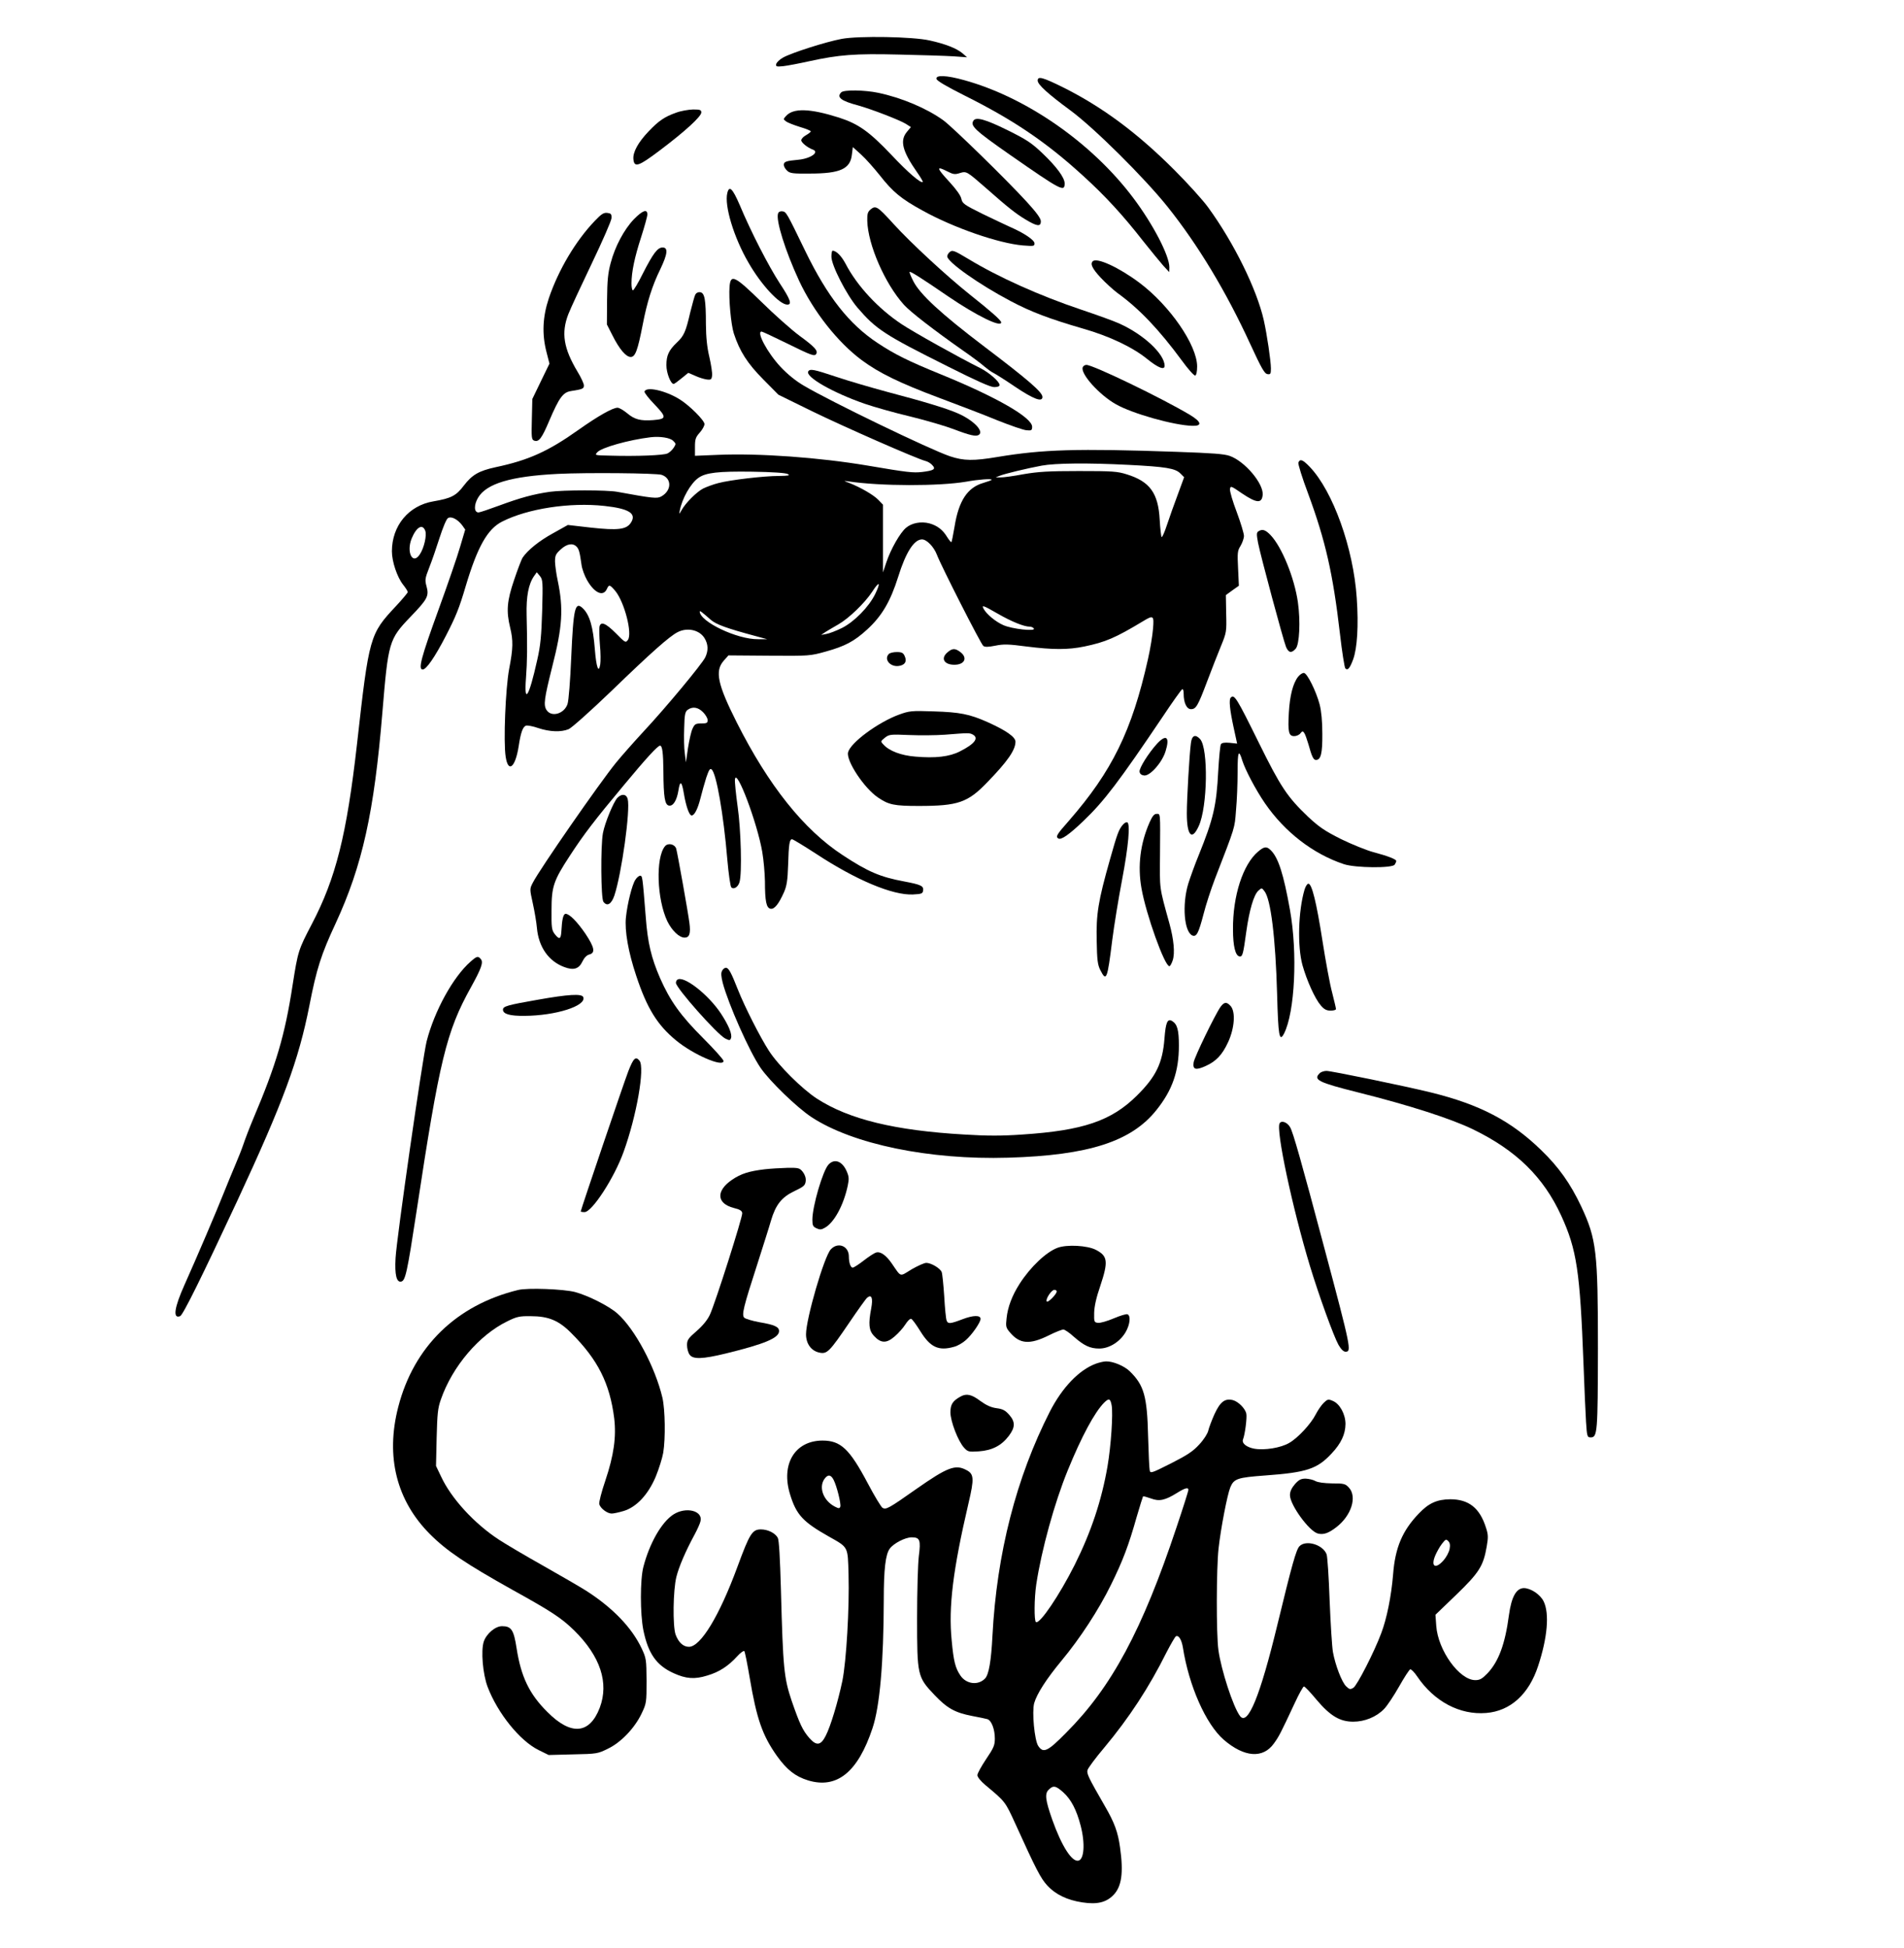 <?xml version="1.0" encoding="UTF-8" standalone="yes"?>
<svg version="1.0" xmlns="http://www.w3.org/2000/svg" width="900pt" height="921pt" viewBox="0 0 1200 1228" preserveAspectRatio="xMidYMid meet">
  <g transform="translate(0,1228) scale(0.1,-0.1)" fill="#000000" stroke="none">
    <path d="M5305 12035 c-101 -19 -317 -88 -370 -118 -22 -12 -41 -31 -43 -41
-3 -16 2 -17 45 -13 26 3 100 17 163 31 188 41 286 49 568 42 141 -3 295 -8
342 -11 l85 -6 -30 26 c-36 30 -106 58 -206 80 -105 24 -445 30 -554 10z"/>
    <path d="M5902 11783 c2 -12 62 -47 173 -103 309 -154 517 -294 750 -507 139
-126 253 -250 380 -413 50 -63 107 -132 127 -155 l37 -40 1 30 c0 74 -103 272
-228 438 -261 347 -674 634 -1066 742 -111 31 -179 33 -174 8z"/>
    <path d="M6540 11772 c0 -25 64 -83 205 -187 151 -111 468 -426 615 -610 192
-241 368 -533 520 -864 70 -152 90 -187 108 -189 19 -3 22 1 22 35 0 47 -25
216 -45 305 -44 194 -187 486 -350 710 -33 46 -130 153 -215 238 -231 231
-449 393 -693 516 -135 67 -167 76 -167 46z"/>
    <path d="M5302 11698 c-31 -31 -2 -54 108 -83 85 -24 256 -90 298 -115 l33
-21 -25 -30 c-46 -55 -29 -122 64 -255 22 -31 38 -59 36 -61 -11 -11 -93 59
-198 171 -140 147 -207 195 -331 235 -183 58 -287 61 -333 10 -18 -20 -18 -21
0 -34 10 -8 49 -23 87 -35 38 -11 69 -24 69 -28 0 -4 -14 -15 -30 -24 -17 -9
-30 -24 -30 -32 0 -15 40 -47 73 -59 44 -16 -15 -57 -92 -64 -76 -7 -91 -12
-91 -32 0 -10 9 -26 21 -37 18 -17 37 -19 143 -18 191 0 255 29 265 119 l6 48
52 -47 c29 -26 81 -85 117 -130 83 -106 135 -149 272 -224 195 -108 478 -206
631 -219 68 -5 73 -5 73 13 0 21 -67 66 -155 104 -27 12 -106 50 -175 83 -115
57 -125 65 -131 94 -4 20 -31 58 -73 104 -85 92 -88 106 -14 68 35 -18 47 -20
77 -10 43 13 43 12 166 -95 139 -123 189 -162 251 -199 70 -42 94 -45 94 -10
0 18 -26 54 -89 123 -129 141 -468 472 -526 514 -104 75 -262 142 -410 173
-86 18 -216 20 -233 3z"/>
    <path d="M4262 11570 c-74 -26 -110 -51 -174 -118 -66 -69 -100 -131 -96 -175
5 -56 33 -46 169 57 158 119 259 212 259 237 0 16 -7 19 -52 19 -29 -1 -77 -9
-106 -20z"/>
    <path d="M6135 11519 c-21 -32 10 -61 232 -216 322 -224 343 -235 343 -179 0
36 -51 105 -138 188 -70 67 -100 87 -223 148 -138 68 -199 85 -214 59z"/>
    <path d="M4584 11064 c-20 -79 41 -281 133 -439 80 -140 196 -265 245 -265 31
0 20 32 -48 135 -69 106 -181 323 -252 493 -45 104 -66 125 -78 76z"/>
    <path d="M5488 10961 c-19 -16 -23 -28 -22 -73 4 -150 111 -396 231 -529 39
-44 192 -162 373 -289 58 -40 119 -86 135 -101 17 -14 41 -32 55 -39 14 -7 75
-45 135 -86 119 -80 175 -101 175 -66 0 30 -89 107 -366 317 -273 207 -406
330 -448 413 -15 30 -26 56 -23 58 5 5 78 -41 244 -155 178 -121 333 -197 333
-163 0 13 -66 71 -196 174 -149 119 -372 325 -483 447 -100 110 -111 117 -143
92z"/>
    <path d="M3995 10898 c-62 -65 -119 -172 -146 -275 -17 -62 -22 -111 -23 -233
l-1 -155 34 -67 c44 -88 86 -138 116 -138 29 0 44 41 76 205 27 141 60 245
110 347 47 98 51 138 15 138 -32 0 -59 -36 -126 -167 -28 -57 -56 -103 -61
-103 -5 0 -9 19 -9 43 0 73 20 167 61 293 21 66 39 130 39 142 0 37 -30 26
-85 -30z"/>
    <path d="M4904 10935 c-16 -41 45 -236 132 -424 91 -195 244 -389 395 -501
109 -81 243 -146 489 -238 118 -44 283 -107 365 -141 83 -33 166 -62 185 -63
31 -3 35 0 35 22 0 58 -222 186 -572 329 -211 86 -293 127 -402 199 -180 119
-316 292 -456 580 -118 244 -120 247 -144 250 -12 2 -24 -3 -27 -13z"/>
    <path d="M3749 10888 c-120 -125 -229 -308 -290 -488 -39 -117 -44 -225 -15
-338 l19 -74 -54 -111 -54 -112 -3 -127 c-3 -114 -2 -129 14 -135 30 -11 48
12 97 128 61 142 85 176 135 184 76 12 82 15 82 36 0 11 -18 50 -40 86 -88
147 -104 244 -58 363 14 36 81 180 148 320 67 140 123 268 124 285 1 26 -3 30
-26 33 -23 3 -38 -7 -79 -50z"/>
    <path d="M5240 10662 c0 -54 95 -240 164 -321 118 -137 168 -170 570 -371 179
-90 268 -130 292 -130 21 0 34 5 34 13 0 21 -65 78 -122 107 -133 66 -421 227
-496 277 -146 97 -280 240 -353 381 -27 50 -57 80 -81 82 -5 0 -8 -17 -8 -38z"/>
    <path d="M5982 10688 c-7 -7 -12 -17 -12 -24 0 -35 202 -178 400 -282 128 -68
248 -113 455 -173 168 -48 315 -118 408 -194 67 -54 107 -69 107 -41 0 74
-131 197 -284 266 -34 16 -143 55 -241 88 -262 88 -523 205 -714 321 -90 54
-100 58 -119 39z"/>
    <path d="M6887 10633 c-17 -16 -3 -46 49 -102 31 -33 79 -77 107 -98 136 -98
261 -229 406 -426 39 -54 77 -96 84 -94 7 2 12 25 12 58 -1 134 -172 383 -364
527 -128 96 -269 161 -294 135z"/>
    <path d="M4598 10474 c-6 -77 9 -240 27 -296 37 -113 86 -189 185 -289 l96
-97 214 -105 c201 -98 658 -299 714 -313 13 -3 33 -15 42 -26 24 -25 10 -34
-65 -43 -57 -6 -89 -3 -341 40 -308 52 -688 79 -945 68 l-145 -6 0 56 c0 48 4
61 30 90 17 19 30 43 30 54 0 23 -94 117 -155 155 -89 56 -212 84 -223 50 -2
-7 27 -44 64 -82 77 -81 76 -91 -10 -98 -79 -6 -117 4 -163 43 -23 19 -50 35
-61 35 -31 0 -124 -53 -247 -140 -190 -135 -314 -191 -522 -235 -105 -23 -147
-47 -200 -116 -48 -64 -80 -80 -191 -99 -156 -26 -262 -153 -262 -315 0 -65
33 -163 71 -211 16 -20 29 -41 29 -46 0 -4 -33 -44 -74 -88 -166 -177 -170
-190 -246 -870 -65 -574 -134 -847 -285 -1135 -85 -163 -87 -169 -121 -385
-48 -314 -104 -503 -248 -842 -24 -57 -51 -128 -61 -158 -10 -30 -34 -91 -53
-135 -19 -44 -51 -123 -72 -175 -44 -111 -168 -402 -247 -578 -65 -145 -75
-216 -28 -198 18 6 140 254 360 726 290 624 387 887 455 1232 45 231 74 322
165 517 169 366 243 700 295 1331 37 444 41 460 176 601 109 113 119 132 102
194 -11 40 -9 50 17 117 16 40 45 124 65 187 21 65 43 119 53 125 21 14 61 -7
90 -45 l19 -27 -32 -108 c-17 -60 -79 -239 -137 -399 -109 -300 -129 -375 -99
-375 23 0 76 77 145 210 64 124 85 176 126 315 74 248 137 360 229 407 161 82
427 123 646 99 155 -17 204 -48 166 -106 -28 -43 -82 -49 -249 -31 l-148 17
-93 -52 c-88 -48 -161 -107 -193 -155 -7 -12 -31 -74 -53 -140 -45 -132 -50
-196 -25 -299 20 -82 19 -132 -6 -261 -23 -123 -37 -461 -22 -554 16 -105 61
-68 82 67 13 86 26 122 46 129 8 3 43 -3 77 -15 72 -24 144 -27 192 -7 19 8
141 117 273 244 245 237 362 341 413 367 61 32 138 15 170 -37 24 -39 25 -79
5 -121 -19 -41 -250 -319 -391 -470 -60 -65 -137 -152 -172 -195 -104 -128
-481 -671 -524 -756 -20 -39 -20 -39 0 -130 11 -50 23 -120 26 -156 11 -119
73 -208 171 -245 60 -23 94 -13 117 37 11 22 26 38 43 42 38 10 32 44 -25 130
-52 76 -101 126 -125 126 -15 0 -23 -34 -27 -110 -3 -51 -13 -55 -43 -16 -18
24 -20 42 -19 149 0 148 12 185 114 341 89 137 159 228 341 446 142 171 214
250 229 250 14 0 20 -45 21 -160 1 -168 9 -214 36 -218 26 -4 49 34 59 97 10
64 21 58 34 -21 14 -82 34 -138 49 -138 18 0 39 42 56 110 9 36 25 93 36 128
17 50 24 61 34 52 30 -25 75 -282 99 -569 8 -90 19 -168 25 -174 16 -16 44 3
52 34 16 55 9 329 -12 474 -11 80 -19 158 -17 173 9 75 141 -276 172 -457 9
-52 16 -135 17 -185 0 -128 9 -170 36 -174 24 -4 51 30 84 104 17 39 23 74 26
169 4 137 9 165 25 165 6 0 75 -42 152 -92 251 -165 482 -262 610 -256 54 3
61 5 64 25 4 29 -14 37 -119 57 -152 28 -230 62 -388 166 -246 161 -467 439
-667 835 -122 242 -139 325 -84 389 l31 35 257 -2 c253 -2 259 -1 356 26 122
34 179 64 261 139 93 85 147 177 196 333 48 154 100 235 150 235 30 0 75 -47
94 -97 25 -67 276 -561 292 -574 9 -8 30 -8 75 1 53 11 84 10 198 -5 166 -21
262 -21 364 0 134 28 195 54 371 160 64 39 69 36 62 -47 -3 -40 -17 -127 -32
-193 -101 -451 -226 -706 -498 -1018 -78 -88 -85 -101 -67 -112 18 -11 68 24
158 110 130 124 225 249 503 662 59 89 113 164 119 168 6 4 10 -7 10 -28 0
-57 19 -97 46 -97 32 0 44 21 102 175 27 72 66 171 86 220 36 88 37 92 34 207
l-2 117 41 30 41 29 -5 109 c-5 98 -4 112 16 143 11 19 21 47 21 62 0 15 -20
82 -45 149 -26 68 -45 133 -43 146 3 22 6 21 77 -28 91 -61 124 -64 129 -8 6
71 -112 211 -207 245 -36 13 -110 18 -336 26 -630 22 -842 15 -1126 -32 -154
-26 -215 -25 -302 4 -127 43 -750 344 -921 445 -50 29 -103 72 -147 119 -82
88 -154 222 -119 222 5 0 77 -34 161 -75 152 -75 173 -83 183 -66 13 20 -10
45 -103 113 -53 39 -162 136 -242 215 -169 165 -194 177 -201 97z m-355 -973
c18 -17 18 -20 3 -43 -9 -14 -26 -30 -39 -36 -23 -12 -195 -19 -361 -14 -99 2
-99 2 -81 22 27 29 196 77 335 94 60 7 124 -3 143 -23z m2867 -151 c238 -12
297 -22 329 -54 l24 -24 -40 -109 c-22 -59 -53 -145 -68 -191 -15 -46 -30 -80
-34 -77 -3 4 -9 53 -12 109 -9 168 -62 241 -207 286 -60 19 -91 21 -302 21
-192 0 -256 -4 -350 -20 -63 -12 -128 -21 -145 -20 l-30 0 25 10 c32 13 173
47 265 64 87 16 291 18 545 5z m-2145 -58 c16 -9 6 -11 -55 -12 -96 0 -308
-25 -383 -45 -32 -8 -74 -24 -95 -34 -42 -22 -111 -91 -136 -136 -16 -28 -17
-28 -12 -5 14 77 69 174 118 208 46 33 125 42 338 39 131 -2 213 -8 225 -15z
m-795 -5 c65 -22 64 -99 -2 -136 -26 -15 -54 -12 -278 29 -63 12 -341 12 -425
0 -104 -15 -187 -38 -317 -86 -65 -24 -124 -44 -132 -44 -29 0 -30 47 -3 93
53 89 206 135 502 150 179 9 623 5 655 -6z m2080 -31 c0 -3 -24 -11 -53 -20
-100 -29 -155 -113 -181 -276 -9 -51 -17 -95 -20 -97 -2 -2 -14 12 -26 31 -28
47 -63 73 -112 87 -53 14 -112 3 -148 -28 -37 -31 -96 -134 -124 -218 l-21
-63 0 214 0 213 -30 31 c-29 30 -109 77 -185 107 -35 13 -35 13 -4 9 204 -31
574 -31 744 -2 76 14 160 20 160 12z m-3570 -321 c11 -28 -7 -109 -34 -149
-45 -70 -87 14 -51 101 30 72 68 93 85 48z m953 -100 c16 -15 21 -36 32 -115
3 -25 19 -69 35 -97 47 -82 102 -106 125 -55 13 29 18 28 53 -13 58 -71 109
-270 79 -309 -14 -19 -17 -17 -75 42 -65 65 -97 78 -104 40 -2 -13 -1 -63 3
-113 5 -49 5 -105 2 -123 -10 -60 -25 -18 -34 95 -11 141 -32 215 -74 257 -51
50 -61 5 -75 -311 -6 -142 -16 -269 -23 -290 -20 -62 -101 -86 -132 -39 -21
31 -15 72 35 272 65 254 72 367 35 544 -9 41 -16 95 -17 119 0 39 4 49 36 78
38 35 75 42 99 18z m-216 -405 c-5 -158 -10 -217 -31 -309 -52 -235 -84 -286
-71 -115 8 110 9 192 4 397 -3 118 12 196 47 246 l17 24 20 -24 c18 -23 19
-36 14 -219z m2099 106 c-40 -82 -132 -175 -209 -214 -36 -18 -81 -35 -99 -38
l-33 -6 30 20 c17 10 51 31 78 46 67 38 168 136 214 206 45 70 56 62 19 -14z
m774 -125 c85 -49 164 -81 200 -81 10 0 22 -5 26 -12 12 -19 -138 -3 -193 22
-48 21 -106 69 -124 103 -14 26 -3 22 91 -32z m-1810 -38 c34 -29 98 -53 285
-103 l70 -19 -57 0 c-132 -2 -368 111 -368 175 0 7 18 -7 70 -53z m-49 -582
c16 -16 29 -39 29 -50 0 -18 -6 -21 -40 -21 -36 0 -42 -4 -55 -32 -9 -18 -21
-73 -29 -123 l-13 -90 -7 56 c-5 31 -6 102 -4 158 2 88 6 105 22 117 31 22 65
17 97 -15z"/>
    <path d="M4382 10423 c-5 -10 -19 -61 -32 -113 -28 -121 -39 -147 -85 -190
-50 -48 -65 -80 -65 -142 0 -49 27 -118 46 -118 4 0 26 16 49 35 l43 35 44
-19 c23 -11 57 -21 73 -23 26 -3 30 0 33 25 2 15 -6 68 -17 116 -15 62 -21
124 -22 207 0 157 -8 198 -36 202 -13 2 -25 -4 -31 -15z"/>
    <path d="M6824 9965 c-16 -40 104 -174 209 -233 103 -59 366 -133 482 -136 64
-2 58 25 -17 70 -182 108 -609 314 -651 314 -10 0 -20 -7 -23 -15z"/>
    <path d="M5094 9939 c-20 -34 154 -134 356 -204 58 -20 188 -57 290 -81 102
-25 223 -61 270 -79 102 -39 141 -48 159 -36 34 22 -33 92 -131 135 -70 31
-211 74 -443 135 -104 28 -251 71 -325 96 -141 47 -165 52 -176 34z"/>
    <path d="M8183 9364 c-3 -8 24 -96 61 -194 110 -298 157 -505 201 -884 13
-115 29 -214 34 -219 15 -15 28 0 49 56 26 71 35 212 23 387 -21 315 -150 674
-296 827 -44 46 -62 53 -72 27z"/>
    <path d="M7931 8931 c-12 -8 -12 -19 -2 -73 16 -82 159 -613 176 -655 16 -38
34 -42 61 -12 24 27 31 173 14 293 -22 154 -101 349 -173 424 -32 33 -51 39
-76 23z"/>
    <path d="M5968 8165 c-40 -37 -16 -75 47 -75 64 0 85 43 39 79 -35 27 -53 26
-86 -4z"/>
    <path d="M5602 8158 c-32 -32 6 -81 59 -76 41 4 57 28 41 62 -9 21 -18 26 -50
26 -21 0 -43 -5 -50 -12z"/>
    <path d="M8181 8014 c-32 -41 -52 -119 -58 -226 -7 -122 -1 -148 34 -148 14 0
32 8 39 18 12 15 15 15 24 2 6 -8 17 -40 26 -70 22 -80 32 -100 48 -100 31 0
41 42 40 165 0 79 -6 142 -17 185 -22 83 -77 194 -98 198 -9 2 -26 -9 -38 -24z"/>
    <path d="M7757 7883 c-13 -12 -6 -77 17 -184 l23 -106 -47 5 c-32 3 -50 0 -55
-9 -5 -7 -12 -83 -17 -168 -11 -221 -31 -303 -123 -531 -24 -58 -53 -139 -66
-180 -40 -133 -26 -306 27 -327 25 -9 38 15 69 134 15 60 48 160 72 223 130
336 124 316 133 433 6 62 10 170 10 242 0 130 7 146 30 70 19 -59 84 -183 143
-269 125 -181 302 -318 497 -383 73 -24 305 -26 320 -3 5 8 10 18 10 23 0 11
-54 32 -145 56 -44 12 -135 49 -203 82 -103 52 -137 75 -208 141 -131 125
-173 188 -311 468 -139 282 -154 306 -176 283z"/>
    <path d="M5667 7776 c-132 -48 -307 -177 -322 -238 -13 -53 101 -226 189 -285
67 -46 103 -53 256 -53 249 0 310 21 435 152 126 130 175 201 175 253 0 29
-57 70 -175 123 -114 51 -176 63 -340 68 -140 5 -154 3 -218 -20z m464 -126
c40 -22 12 -59 -81 -106 -66 -34 -155 -44 -281 -33 -90 7 -166 36 -202 77 -18
19 -17 20 10 42 27 21 34 22 153 17 69 -3 170 -2 225 2 150 12 155 12 176 1z"/>
    <path d="M7506 7598 c-10 -72 -26 -356 -26 -444 0 -141 32 -176 75 -81 56 121
61 490 9 548 -30 33 -52 24 -58 -23z"/>
    <path d="M7293 7593 c-55 -60 -114 -155 -111 -177 2 -14 12 -22 29 -24 37 -4
113 81 135 153 28 89 5 110 -53 48z"/>
    <path d="M3892 7252 c-25 -25 -80 -159 -92 -223 -15 -81 -13 -411 3 -433 23
-31 50 -16 69 39 46 139 102 540 84 609 -8 31 -37 35 -64 8z"/>
    <path d="M7245 7096 c-58 -132 -76 -273 -51 -414 29 -166 146 -492 176 -492 5
0 14 16 21 37 15 45 7 132 -21 233 -65 235 -61 211 -59 435 2 270 3 255 -22
255 -15 0 -26 -14 -44 -54z"/>
    <path d="M7078 7083 c-27 -31 -36 -56 -82 -219 -75 -264 -88 -347 -84 -514 2
-121 6 -152 23 -185 38 -75 44 -60 75 190 12 94 40 265 62 380 40 211 53 355
32 362 -6 2 -17 -4 -26 -14z"/>
    <path d="M4191 6946 c-60 -72 -51 -335 15 -473 29 -59 75 -103 109 -103 30 0
39 26 30 93 -8 65 -74 433 -83 467 -9 30 -52 39 -71 16z"/>
    <path d="M7930 6913 c-96 -80 -161 -280 -159 -492 0 -104 15 -164 40 -169 20
-4 24 10 44 157 19 135 47 231 76 257 21 19 21 19 38 -3 40 -49 70 -292 80
-650 7 -263 14 -305 44 -247 68 135 86 505 37 779 -40 224 -73 328 -120 375
-27 27 -42 25 -80 -7z"/>
    <path d="M4004 6734 c-20 -30 -50 -149 -59 -236 -9 -84 15 -220 65 -369 67
-203 133 -310 250 -406 108 -90 300 -173 300 -130 0 8 -58 73 -128 143 -143
143 -208 234 -272 379 -55 127 -78 222 -90 383 -21 262 -21 262 -36 262 -7 0
-21 -11 -30 -26z"/>
    <path d="M8222 6673 c-40 -136 -46 -358 -13 -477 27 -96 78 -210 115 -253 21
-25 36 -33 62 -33 19 0 34 4 34 10 0 5 -11 52 -24 103 -14 51 -41 198 -61 326
-38 244 -67 361 -89 361 -7 0 -18 -17 -24 -37z"/>
    <path d="M2966 6219 c-110 -96 -228 -311 -277 -502 -25 -100 -189 -1239 -196
-1367 -6 -105 6 -154 35 -148 27 5 38 55 97 441 145 957 188 1135 343 1414 66
119 79 157 63 177 -18 22 -25 20 -65 -15z"/>
    <path d="M4551 6161 c-8 -13 -6 -36 4 -76 36 -135 167 -431 238 -535 58 -85
229 -250 321 -311 260 -171 743 -271 1241 -256 507 15 776 102 934 301 100
125 141 243 141 406 0 97 -10 134 -42 154 -30 18 -41 -7 -49 -111 -12 -154
-53 -239 -173 -358 -161 -160 -340 -221 -723 -246 -128 -9 -221 -9 -365 0
-438 25 -728 96 -929 226 -94 61 -243 209 -303 302 -56 87 -153 278 -196 387
-42 107 -58 136 -75 136 -8 0 -19 -8 -24 -19z"/>
    <path d="M4267 6103 c-4 -3 -7 -12 -7 -18 0 -32 259 -324 311 -351 27 -13 30
-13 36 2 9 24 -14 80 -63 155 -82 124 -242 247 -277 212z"/>
    <path d="M3386 5978 c-189 -33 -216 -41 -216 -62 0 -27 42 -40 135 -39 198 1
392 63 371 118 -8 23 -94 18 -290 -17z"/>
    <path d="M7692 5933 c-35 -50 -163 -314 -169 -349 -7 -45 12 -52 74 -24 67 30
106 70 144 153 40 88 47 190 15 226 -25 28 -41 26 -64 -6z"/>
    <path d="M3960 5528 c-28 -72 -300 -875 -300 -884 0 -2 11 -4 24 -4 47 0 187
215 246 379 82 226 136 533 100 576 -24 29 -38 15 -70 -67z"/>
    <path d="M8316 5514 c-40 -40 -6 -57 241 -119 324 -81 588 -166 728 -234 271
-132 442 -299 554 -542 99 -216 119 -352 141 -934 5 -148 13 -314 16 -367 6
-94 8 -98 30 -98 42 0 44 34 45 561 0 608 -9 689 -105 894 -68 144 -141 248
-254 357 -190 184 -385 286 -693 362 -167 41 -628 136 -659 136 -16 0 -36 -7
-44 -16z"/>
    <path d="M8065 5200 c-25 -40 80 -533 191 -900 58 -190 150 -444 180 -497 16
-28 32 -43 44 -43 39 0 36 19 -135 660 -143 538 -196 725 -214 755 -18 31 -54
45 -66 25z"/>
    <path d="M5222 4940 c-36 -38 -102 -263 -102 -348 0 -36 4 -44 26 -54 21 -10
31 -9 52 3 59 32 119 143 145 266 9 44 8 57 -8 93 -28 62 -76 79 -113 40z"/>
    <path d="M4820 4910 c-100 -12 -150 -28 -206 -66 -103 -70 -98 -150 11 -178
37 -9 51 -17 53 -32 3 -24 -170 -568 -204 -641 -16 -34 -46 -70 -84 -103 -53
-46 -60 -56 -60 -89 0 -20 7 -47 16 -59 21 -31 81 -29 229 7 246 60 335 98
335 141 0 27 -29 40 -124 56 -44 8 -87 21 -95 28 -18 18 -6 66 83 341 35 110
74 232 85 271 30 101 67 148 149 187 59 28 67 36 70 63 2 19 -5 40 -18 57 -20
25 -26 27 -98 26 -42 -1 -106 -5 -142 -9z"/>
    <path d="M5236 4405 c-42 -45 -156 -438 -156 -535 0 -61 34 -106 86 -116 47
-9 62 6 185 187 55 81 106 153 115 160 27 22 37 -2 25 -67 -19 -99 -15 -140
17 -174 43 -47 79 -49 130 -4 24 20 55 55 68 76 14 22 30 38 37 35 7 -2 32
-37 57 -77 63 -102 115 -127 213 -99 21 5 54 24 74 42 39 34 93 112 93 134 0
24 -45 24 -113 -2 -79 -30 -93 -31 -101 -8 -4 9 -11 78 -15 152 -5 75 -12 144
-16 153 -9 24 -67 58 -97 58 -13 0 -55 -19 -93 -41 -77 -47 -63 -52 -125 38
-36 52 -72 77 -99 68 -11 -3 -46 -26 -77 -50 -32 -25 -63 -45 -70 -45 -13 0
-24 31 -24 70 0 67 -69 94 -114 45z"/>
    <path d="M6665 4415 c-72 -27 -171 -121 -239 -227 -48 -75 -75 -148 -82 -217
-6 -52 -4 -60 21 -89 62 -74 125 -79 247 -18 40 20 81 36 90 36 8 0 38 -20 64
-44 66 -58 104 -76 162 -76 63 0 130 42 166 103 28 48 34 104 12 113 -8 3 -47
-9 -87 -26 -40 -17 -85 -30 -99 -28 -24 3 -25 6 -24 63 1 40 13 96 38 168 52
156 48 190 -27 229 -54 28 -183 35 -242 13z m-5 -275 c0 -17 -56 -74 -63 -63
-9 14 30 73 48 73 8 0 15 -4 15 -10z"/>
    <path d="M3265 4149 c-389 -95 -657 -357 -755 -737 -81 -313 -11 -591 201
-803 105 -105 224 -185 519 -350 247 -137 308 -177 389 -256 165 -163 220
-330 161 -487 -64 -167 -181 -177 -330 -27 -114 113 -166 222 -194 401 -18
117 -33 140 -92 140 -42 0 -98 -47 -115 -97 -19 -58 -6 -205 24 -285 64 -168
204 -341 322 -399 l63 -31 154 4 c150 3 155 4 220 36 83 40 169 131 212 222
30 63 31 69 31 205 -1 135 -2 143 -31 205 -62 131 -181 255 -349 363 -38 24
-160 95 -270 157 -110 62 -236 136 -280 165 -155 101 -301 260 -365 398 l-32
67 4 178 c4 151 7 186 27 242 72 207 240 405 419 492 59 29 76 33 147 32 112
0 177 -27 256 -107 167 -167 242 -316 270 -536 14 -118 -2 -233 -56 -394 -24
-70 -41 -137 -38 -148 7 -26 50 -59 78 -59 12 0 45 7 75 16 81 24 155 103 203
217 20 49 41 116 47 150 15 92 12 272 -5 347 -46 194 -174 434 -284 531 -53
47 -182 112 -266 135 -71 19 -302 28 -360 13z"/>
    <path d="M6908 3685 c-107 -39 -213 -150 -291 -302 -212 -416 -335 -895 -362
-1413 -8 -160 -23 -244 -46 -269 -43 -46 -119 -37 -156 18 -32 47 -43 90 -55
221 -21 212 8 445 106 865 37 157 35 185 -15 210 -68 36 -118 17 -315 -121
-173 -122 -190 -131 -212 -118 -9 6 -51 75 -92 153 -116 219 -171 271 -287
271 -174 -1 -263 -150 -203 -341 39 -127 81 -172 244 -264 124 -70 119 -60
124 -238 6 -212 -14 -549 -39 -672 -28 -133 -74 -286 -105 -346 -31 -61 -58
-65 -103 -14 -42 48 -61 89 -111 233 -49 146 -55 205 -68 697 -6 210 -12 317
-20 332 -16 30 -63 53 -106 53 -55 0 -71 -26 -148 -235 -114 -310 -232 -505
-306 -505 -36 0 -66 28 -84 77 -19 55 -16 280 5 364 16 64 57 160 116 269 16
30 33 67 36 82 16 66 -92 93 -171 42 -74 -48 -150 -180 -189 -330 -21 -80 -21
-296 0 -400 30 -146 82 -221 190 -270 79 -36 133 -40 213 -15 75 22 133 60
189 122 20 22 40 36 44 32 4 -4 19 -80 34 -168 44 -260 80 -363 171 -492 63
-88 116 -130 197 -155 182 -55 314 52 406 329 46 137 70 413 71 808 0 195 11
288 38 324 24 33 97 71 138 71 52 0 58 -17 45 -118 -6 -49 -11 -224 -11 -390
0 -364 2 -372 110 -486 80 -84 129 -111 237 -132 43 -8 86 -17 96 -20 26 -8
47 -64 47 -122 0 -43 -7 -59 -55 -130 -30 -45 -55 -90 -55 -101 0 -12 21 -38
51 -63 126 -105 124 -103 189 -245 131 -289 159 -342 200 -387 52 -57 127 -93
222 -107 91 -14 148 -1 194 45 53 53 66 140 43 302 -13 95 -35 156 -95 259
-104 181 -116 205 -110 228 3 12 50 76 106 142 156 187 282 379 393 602 26 50
52 95 58 99 17 10 36 -21 44 -69 38 -243 145 -485 258 -583 129 -111 247 -120
316 -23 31 43 41 61 130 252 27 59 54 107 59 107 6 0 41 -37 79 -83 87 -103
148 -139 232 -139 72 0 146 30 194 80 20 20 62 84 95 142 32 57 64 106 70 108
6 2 26 -18 44 -45 107 -158 269 -244 435 -230 152 12 269 118 327 296 59 178
72 331 35 407 -21 44 -82 84 -125 84 -48 -1 -78 -55 -94 -171 -24 -182 -65
-292 -135 -366 -34 -35 -48 -43 -77 -43 -100 0 -235 187 -246 342 l-5 70 131
126 c145 140 171 182 192 304 10 58 10 75 -5 120 -39 123 -108 178 -225 178
-83 -1 -135 -24 -197 -89 -105 -109 -150 -216 -163 -385 -11 -136 -40 -280
-75 -371 -43 -116 -152 -329 -175 -343 -19 -12 -25 -11 -45 8 -28 26 -69 134
-84 216 -6 33 -15 179 -21 326 -5 147 -14 278 -19 291 -23 61 -130 93 -171 51
-21 -21 -48 -119 -139 -494 -109 -451 -187 -642 -236 -576 -43 57 -119 291
-136 416 -14 104 -13 512 1 640 14 126 55 339 74 385 23 55 45 62 221 75 261
19 327 41 418 139 60 64 86 121 87 185 0 62 -36 128 -80 146 -28 12 -33 11
-56 -11 -14 -13 -37 -46 -51 -73 -30 -60 -113 -150 -168 -181 -52 -31 -157
-48 -221 -36 -48 9 -79 34 -70 58 13 33 26 138 21 162 -7 34 -51 77 -85 86
-50 12 -79 -10 -115 -87 -18 -40 -36 -88 -40 -106 -4 -18 -28 -56 -56 -86 -40
-44 -75 -67 -179 -120 -125 -63 -130 -64 -134 -43 -3 12 -7 108 -10 212 -6
256 -26 324 -116 412 -35 34 -106 63 -149 62 -14 0 -43 -7 -63 -14z m98 -262
c10 -53 -4 -258 -26 -386 -37 -214 -103 -413 -207 -621 -95 -189 -220 -375
-244 -360 -12 7 -11 150 2 237 33 218 115 515 198 718 87 214 170 368 230 428
30 30 39 26 47 -16z m-1752 -471 c20 -39 48 -152 42 -169 -5 -12 -10 -12 -35
1 -71 37 -103 120 -65 174 21 30 41 28 58 -6z m2236 -63 c0 -6 -33 -111 -74
-233 -217 -652 -411 -1012 -697 -1298 -117 -119 -144 -131 -176 -82 -23 36
-40 214 -25 269 17 59 76 151 171 266 119 143 236 323 313 480 74 150 111 247
162 428 20 68 38 126 40 129 3 2 25 -4 50 -13 52 -20 89 -12 166 36 48 30 70
36 70 18z m1646 -373 c-4 -20 -21 -52 -38 -71 -51 -58 -82 -40 -52 31 9 21 27
54 41 72 23 30 27 32 40 19 11 -11 14 -25 9 -51z m-2435 -1533 c50 -45 84
-111 110 -211 29 -112 22 -213 -15 -220 -41 -8 -105 92 -164 258 -44 125 -48
164 -23 189 29 29 45 26 92 -16z"/>
    <path d="M6055 3478 c-50 -27 -65 -50 -65 -100 0 -56 49 -184 87 -224 23 -25
29 -26 92 -22 84 6 142 36 188 96 42 55 43 90 3 135 -24 27 -40 36 -79 41 -36
5 -64 18 -103 46 -54 41 -87 48 -123 28z"/>
    <path d="M8161 2925 c-21 -25 -31 -46 -31 -69 0 -61 121 -228 176 -242 35 -9
67 2 115 39 96 73 134 193 80 251 -22 24 -32 26 -105 26 -51 1 -90 6 -106 15
-14 8 -41 14 -61 15 -30 0 -43 -7 -68 -35z"/>
  </g>
</svg>